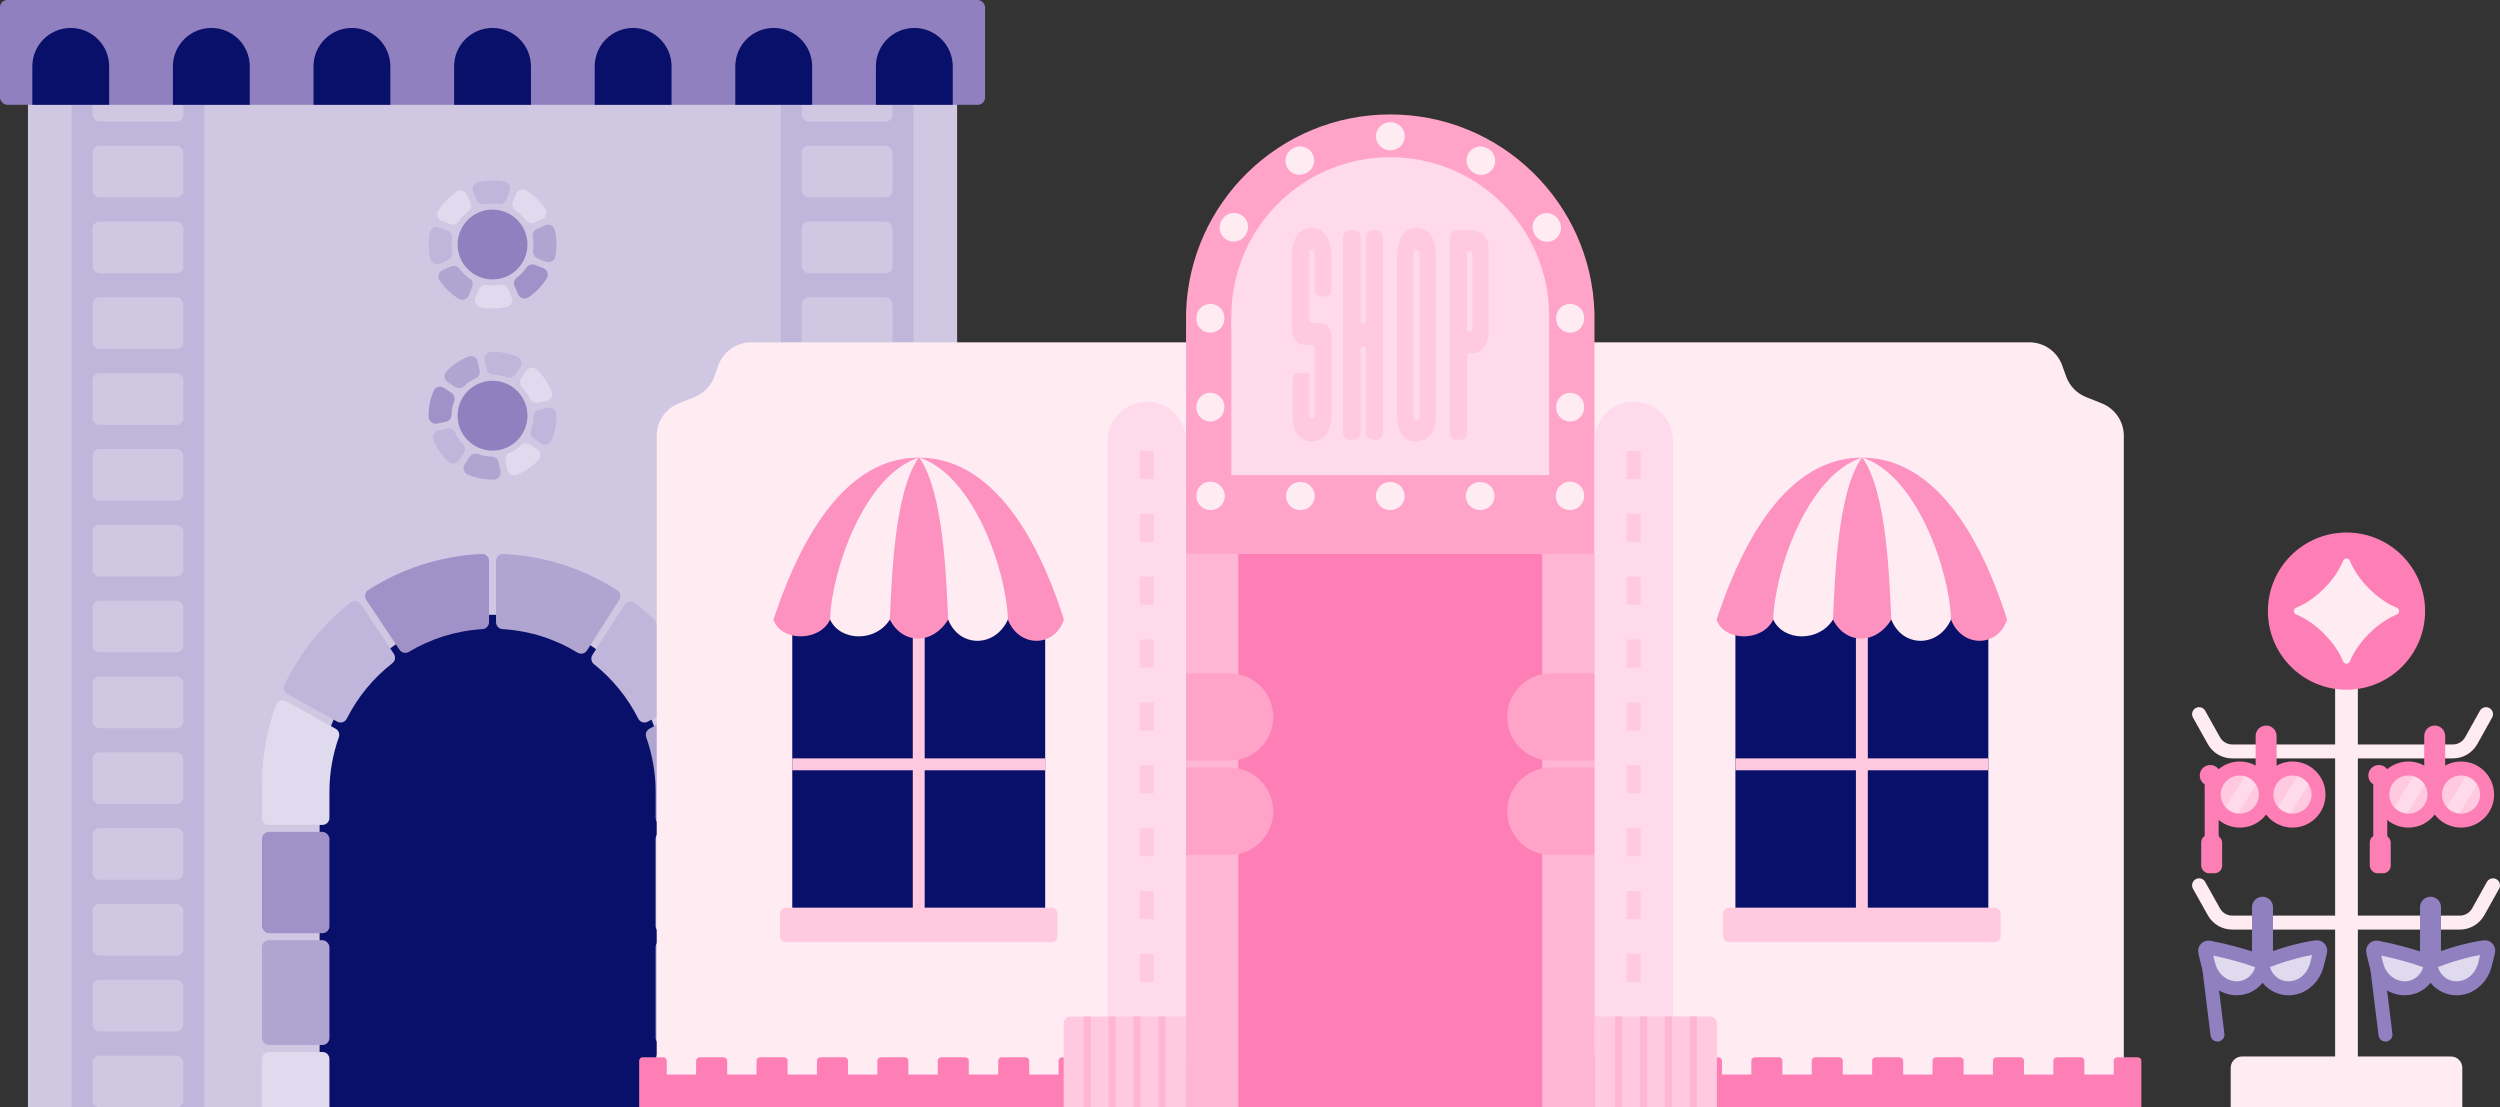 <?xml version="1.0" encoding="UTF-8"?>
<svg id="_レイヤー_2" data-name="レイヤー 2" xmlns="http://www.w3.org/2000/svg" width="715.693" height="317" xmlns:xlink="http://www.w3.org/1999/xlink" viewBox="0 0 715.693 317">
  <rect x="0" y="0" width="715.693" height="317" fill="#333333" stroke="none"/>
  <defs>
    <style>
      .cls-1, .cls-2 {
        stroke-width: 6px;
      }

      .cls-1, .cls-2, .cls-3, .cls-4, .cls-5, .cls-6, .cls-7, .cls-8, .cls-9, .cls-10, .cls-11, .cls-12 {
        stroke-linecap: round;
      }

      .cls-1, .cls-2, .cls-3, .cls-4, .cls-5, .cls-13, .cls-14, .cls-7, .cls-8, .cls-9 {
        stroke-miterlimit: 10;
      }

      .cls-1, .cls-2, .cls-6, .cls-13, .cls-14, .cls-7, .cls-8, .cls-9, .cls-10, .cls-11, .cls-12 {
        fill: none;
      }

      .cls-1, .cls-3, .cls-4 {
        stroke: #9180bf;
      }

      .cls-2, .cls-5, .cls-8 {
        stroke: #fd7fb5;
      }

      .cls-15 {
        clip-path: url(#clippath);
      }

      .cls-16 {
        fill: #ffdaea;
      }

      .cls-17 {
        fill: #ffecf3;
      }

      .cls-18, .cls-4, .cls-5 {
        fill: #ffc9df;
      }

      .cls-19 {
        fill: #fd91c0;
      }

      .cls-20 {
        fill: #ffa3c9;
      }

      .cls-21 {
        fill: #ffb5d4;
      }

      .cls-22 {
        fill: #fd7fb5;
      }

      .cls-23 {
        fill: #a191c9;
      }

      .cls-24 {
        fill: #9180bf;
      }

      .cls-25 {
        fill: #c0b6db;
      }

      .cls-26 {
        fill: #d0c7e3;
      }

      .cls-27 {
        fill: #b0a4d1;
      }

      .cls-28, .cls-3 {
        fill: #dfdaed;
      }

      .cls-29 {
        fill: #09106a;
      }

      .cls-3, .cls-4, .cls-5, .cls-13, .cls-7, .cls-8, .cls-9 {
        stroke-width: 4px;
      }

      .cls-6 {
        stroke-dasharray: 0 0 .217 25.206;
      }

      .cls-6, .cls-7, .cls-10, .cls-11, .cls-12 {
        stroke: #ffecf3;
      }

      .cls-6, .cls-10, .cls-11, .cls-12 {
        stroke-linejoin: round;
        stroke-width: 8px;
      }

      .cls-30 {
        clip-path: url(#clippath-1);
      }

      .cls-31 {
        clip-path: url(#clippath-3);
      }

      .cls-32 {
        clip-path: url(#clippath-2);
      }

      .cls-13 {
        stroke: #ffc9df;
        stroke-dasharray: 0 0 8 10;
      }

      .cls-14 {
        stroke: #ffb5d4;
        stroke-width: 2px;
      }

      .cls-9 {
        stroke: #ffdaea;
      }

      .cls-11 {
        stroke-dasharray: 0 0 .22 25.522;
      }

      .cls-12 {
        stroke-dasharray: 0 0 .232 26.93;
      }
    </style>
    <clipPath id="clippath">
      <circle class="cls-5" cx="689.462" cy="227.462" r="7.462"/>
    </clipPath>
    <clipPath id="clippath-1">
      <circle class="cls-5" cx="704.538" cy="227.462" r="7.462"/>
    </clipPath>
    <clipPath id="clippath-2">
      <circle class="cls-5" cx="641.201" cy="227.462" r="7.462"/>
    </clipPath>
    <clipPath id="clippath-3">
      <circle class="cls-5" cx="656.277" cy="227.462" r="7.462"/>
    </clipPath>
  </defs>
  <g id="_08" data-name="08">
    <g>
      <rect class="cls-17" x="668.493" y="184" width="6.507" height="125.448"/>
      <path class="cls-17" d="m641.834,302.448h59.826c1.785,0,3.234,1.449,3.234,3.234v11.318h-66.294v-11.318c0-1.785,1.449-3.234,3.234-3.234Z"/>
      <circle class="cls-22" cx="671.747" cy="174.948" r="22.5"/>
      <path class="cls-17" d="m686.158,175.916c-5.534,2.219-11.224,7.908-13.443,13.443-.348.867-1.589.867-1.937,0-2.219-5.534-7.908-11.224-13.443-13.443-.867-.348-.867-1.589,0-1.937,5.534-2.219,11.224-7.908,13.443-13.443.348-.867,1.589-.867,1.937,0,2.219,5.534,7.908,11.224,13.443,13.443.867.348.867,1.589,0,1.937Z"/>
      <path class="cls-7" d="m671.747,215.115h30.464c2.174,0,4.177-1.175,5.237-3.073l4.245-7.595"/>
      <g>
        <g>
          <circle class="cls-18" cx="689.462" cy="227.462" r="7.462"/>
          <g class="cls-15">
            <line class="cls-9" x1="694" y1="221" x2="686" y2="234"/>
          </g>
          <circle class="cls-8" cx="689.462" cy="227.462" r="7.462"/>
        </g>
        <g>
          <circle class="cls-18" cx="704.538" cy="227.462" r="7.462"/>
          <g class="cls-30">
            <line class="cls-9" x1="709" y1="221" x2="701" y2="234"/>
          </g>
          <circle class="cls-8" cx="704.538" cy="227.462" r="7.462"/>
        </g>
        <line class="cls-5" x1="681.412" y1="222.81" x2="681.412" y2="247.275"/>
        <circle class="cls-22" cx="681" cy="222" r="3"/>
        <rect class="cls-22" x="678.412" y="239" width="6" height="11" rx="2.191" ry="2.191"/>
        <line class="cls-2" x1="697" y1="222" x2="697" y2="210.707"/>
      </g>
      <path class="cls-7" d="m671.747,264.115h32.464c2.174,0,4.177-1.175,5.237-3.073l4.245-7.595"/>
      <g>
        <line class="cls-4" x1="679.915" y1="271.902" x2="682.909" y2="296.184"/>
        <path class="cls-3" d="m679.375,272.515l.903,3.643c.801,3.232,3.274,5.912,6.532,6.599,4.809,1.015,9.047-2.627,9.047-7.258-4.793-1.736-9.878-3.163-15.318-4.214-.716-.138-1.34.522-1.164,1.229Z"/>
        <path class="cls-3" d="m695.8,275.5c0,4.631,4.237,8.272,9.047,7.258,3.258-.687,5.731-3.367,6.532-6.599l.927-3.741c.169-.682-.401-1.335-1.097-1.236-5.107.725-10.25,2.332-15.408,4.318Z"/>
        <line class="cls-1" x1="695.8" y1="273" x2="695.8" y2="259.707"/>
      </g>
      <path class="cls-7" d="m671.492,215.115h-32.464c-2.174,0-4.177-1.175-5.237-3.073l-4.245-7.595"/>
      <g>
        <g>
          <circle class="cls-18" cx="641.201" cy="227.462" r="7.462"/>
          <g class="cls-32">
            <line class="cls-9" x1="645.739" y1="221" x2="637.739" y2="234"/>
          </g>
          <circle class="cls-8" cx="641.201" cy="227.462" r="7.462"/>
        </g>
        <g>
          <circle class="cls-18" cx="656.277" cy="227.462" r="7.462"/>
          <g class="cls-31">
            <line class="cls-9" x1="660.739" y1="221" x2="652.739" y2="234"/>
          </g>
          <circle class="cls-8" cx="656.277" cy="227.462" r="7.462"/>
        </g>
        <line class="cls-5" x1="633.151" y1="222.81" x2="633.151" y2="247.275"/>
        <circle class="cls-22" cx="632.739" cy="222" r="3"/>
        <rect class="cls-22" x="630.151" y="239" width="6" height="11" rx="2.191" ry="2.191"/>
        <line class="cls-2" x1="648.739" y1="222" x2="648.739" y2="210.707"/>
      </g>
      <path class="cls-7" d="m671.492,264.115h-32.464c-2.174,0-4.177-1.175-5.237-3.073l-4.245-7.595"/>
      <g>
        <line class="cls-4" x1="631.818" y1="271.902" x2="634.812" y2="296.184"/>
        <path class="cls-3" d="m631.279,272.515l.903,3.643c.801,3.232,3.274,5.912,6.532,6.599,4.809,1.015,9.047-2.627,9.047-7.258-4.793-1.736-9.878-3.163-15.318-4.214-.716-.138-1.34.522-1.164,1.229Z"/>
        <path class="cls-3" d="m647.703,275.5c0,4.631,4.237,8.272,9.047,7.258,3.258-.687,5.731-3.367,6.532-6.599l.927-3.741c.169-.682-.401-1.335-1.097-1.236-5.107.725-10.25,2.332-15.408,4.318Z"/>
        <line class="cls-1" x1="647.703" y1="273" x2="647.703" y2="259.707"/>
      </g>
    </g>
    <g>
      <rect class="cls-26" x="8" y="20" width="266" height="297"/>
      <g>
        <g>
          <rect class="cls-25" x="223.5" y="20" width="38" height="297"/>
          <rect class="cls-26" x="229.5" y="20" width="26" height="14.801" rx="2" ry="2"/>
          <rect class="cls-26" x="229.5" y="41.708" width="26" height="14.801" rx="2" ry="2"/>
          <rect class="cls-26" x="229.5" y="63.415" width="26" height="14.801" rx="2" ry="2"/>
          <rect class="cls-26" x="229.5" y="85.123" width="26" height="14.801" rx="2" ry="2"/>
          <rect class="cls-26" x="229.5" y="106.831" width="26" height="14.801" rx="2" ry="2"/>
          <rect class="cls-26" x="229.5" y="128.538" width="26" height="14.801" rx="2" ry="2"/>
          <rect class="cls-26" x="229.5" y="150.246" width="26" height="14.801" rx="2" ry="2"/>
          <rect class="cls-26" x="229.5" y="171.953" width="26" height="14.801" rx="2" ry="2"/>
          <rect class="cls-26" x="229.5" y="193.661" width="26" height="14.801" rx="2" ry="2"/>
          <rect class="cls-26" x="229.5" y="215.369" width="26" height="14.801" rx="2" ry="2"/>
          <rect class="cls-26" x="229.5" y="237.076" width="26" height="14.801" rx="2" ry="2"/>
          <rect class="cls-26" x="229.5" y="258.784" width="26" height="14.801" rx="2" ry="2"/>
          <rect class="cls-26" x="229.5" y="280.492" width="26" height="14.801" rx="2" ry="2"/>
          <rect class="cls-26" x="229.5" y="302.199" width="26" height="14.801" rx="2" ry="2"/>
        </g>
        <g>
          <rect class="cls-25" x="20.5" y="20" width="38" height="297"/>
          <rect class="cls-26" x="26.5" y="20" width="26" height="14.801" rx="2" ry="2"/>
          <rect class="cls-26" x="26.5" y="41.708" width="26" height="14.801" rx="2" ry="2"/>
          <rect class="cls-26" x="26.5" y="63.415" width="26" height="14.801" rx="2" ry="2"/>
          <rect class="cls-26" x="26.5" y="85.123" width="26" height="14.801" rx="2" ry="2"/>
          <rect class="cls-26" x="26.5" y="106.831" width="26" height="14.801" rx="2" ry="2"/>
          <rect class="cls-26" x="26.5" y="128.538" width="26" height="14.801" rx="2" ry="2"/>
          <rect class="cls-26" x="26.5" y="150.246" width="26" height="14.801" rx="2" ry="2"/>
          <rect class="cls-26" x="26.5" y="171.953" width="26" height="14.801" rx="2" ry="2"/>
          <rect class="cls-26" x="26.5" y="193.661" width="26" height="14.801" rx="2" ry="2"/>
          <rect class="cls-26" x="26.5" y="215.369" width="26" height="14.801" rx="2" ry="2"/>
          <rect class="cls-26" x="26.5" y="237.076" width="26" height="14.801" rx="2" ry="2"/>
          <rect class="cls-26" x="26.5" y="258.784" width="26" height="14.801" rx="2" ry="2"/>
          <rect class="cls-26" x="26.5" y="280.492" width="26" height="14.801" rx="2" ry="2"/>
          <rect class="cls-26" x="26.5" y="302.199" width="26" height="14.801" rx="2" ry="2"/>
        </g>
      </g>
      <rect class="cls-24" width="282" height="30" rx="2.083" ry="2.083"/>
      <g>
        <path class="cls-29" d="m221.5,8h0c6.071,0,11,4.929,11,11v11h-22v-11c0-6.071,4.929-11,11-11Z"/>
        <path class="cls-29" d="m261.75,8h0c6.071,0,11,4.929,11,11v11h-22v-11c0-6.071,4.929-11,11-11Z"/>
        <path class="cls-29" d="m181.25,8h0c6.071,0,11,4.929,11,11v11h-22v-11c0-6.071,4.929-11,11-11Z"/>
        <path class="cls-29" d="m141,8h0c6.071,0,11,4.929,11,11v11h-22v-11c0-6.071,4.929-11,11-11Z"/>
        <path class="cls-29" d="m100.75,8h0c6.071,0,11,4.929,11,11v11h-22v-11c0-6.071,4.929-11,11-11Z"/>
        <path class="cls-29" d="m60.5,8h0c6.071,0,11,4.929,11,11v11h-22v-11c0-6.071,4.929-11,11-11Z"/>
        <path class="cls-29" d="m20.25,8h0c6.071,0,11,4.929,11,11v11H9.25v-11c0-6.071,4.929-11,11-11Z"/>
      </g>
      <g>
        <circle class="cls-24" cx="141" cy="70" r="10"/>
        <path class="cls-25" d="m144.977,57.097l.93-2.376c.458-1.171-.265-2.468-1.501-2.703-2.44-.464-4.989-.436-7.501.145-1.23.284-1.913,1.605-1.407,2.762l1.047,2.393c.384.879,1.332,1.328,2.275,1.149,1.332-.254,2.675-.269,3.976-.067.935.145,1.837-.422,2.182-1.304Z"/>
        <path class="cls-28" d="m134.712,58.12l-1.047-2.393c-.506-1.157-1.939-1.552-2.983-.841-2.131,1.45-3.883,3.303-5.198,5.41-.666,1.067-.205,2.478.966,2.937l2.376.93c.881.345,1.91.068,2.438-.717.734-1.092,1.657-2.068,2.748-2.874.772-.57,1.085-1.571.7-2.45Z"/>
        <path class="cls-28" d="m152.88,63.713l2.393-1.047c1.157-.506,1.552-1.939.841-2.983-1.45-2.131-3.303-3.883-5.409-5.198-1.067-.666-2.478-.205-2.937.966l-.93,2.375c-.345.881-.068,1.911.717,2.439,1.092.734,2.068,1.657,2.874,2.748.57.772,1.571,1.085,2.45.701Z"/>
        <path class="cls-25" d="m128.097,66.023l-2.376-.93c-1.171-.458-2.467.265-2.703,1.501-.464,2.44-.436,4.989.145,7.501.284,1.23,1.605,1.913,2.762,1.407l2.393-1.047c.879-.384,1.328-1.332,1.149-2.275-.254-1.332-.269-2.675-.067-3.976.145-.935-.423-1.837-1.304-2.182Z"/>
        <path class="cls-27" d="m152.533,67.82c.254,1.332.269,2.675.067,3.975-.145.935.422,1.837,1.304,2.182l2.376.93c1.171.458,2.468-.265,2.703-1.501.464-2.44.435-4.989-.145-7.5-.284-1.23-1.605-1.914-2.762-1.407l-2.393,1.047c-.879.384-1.328,1.332-1.149,2.275Z"/>
        <path class="cls-27" d="m129.12,76.288l-2.393,1.047c-1.157.506-1.552,1.939-.841,2.983,1.45,2.131,3.303,3.883,5.409,5.198,1.067.666,2.478.205,2.937-.966l.93-2.376c.345-.881.068-1.91-.717-2.438-1.092-.734-2.068-1.657-2.874-2.748-.57-.772-1.571-1.085-2.45-.701Z"/>
        <path class="cls-23" d="m147.288,81.881l1.047,2.393c.506,1.157,1.939,1.552,2.983.841,2.131-1.45,3.883-3.303,5.198-5.409.666-1.067.205-2.478-.966-2.937l-2.376-.93c-.881-.345-1.91-.068-2.438.717-.734,1.092-1.657,2.068-2.748,2.874-.772.57-1.085,1.571-.701,2.45Z"/>
        <path class="cls-28" d="m137.023,82.904l-.93,2.376c-.458,1.171.265,2.467,1.501,2.703,2.44.464,4.989.436,7.501-.145,1.23-.284,1.914-1.605,1.407-2.762l-1.047-2.393c-.385-.879-1.332-1.329-2.275-1.149-1.332.254-2.675.269-3.975.067-.935-.146-1.837.422-2.182,1.304Z"/>
      </g>
      <g>
        <circle class="cls-24" cx="141" cy="119" r="10"/>
        <path class="cls-25" d="m152.801,125.561l2.132,1.401c1.051.691,2.469.251,2.955-.909.959-2.291,1.459-4.791,1.41-7.368-.024-1.263-1.174-2.204-2.411-1.948l-2.558.529c-.94.194-1.575,1.028-1.595,1.988-.027,1.356-.29,2.673-.757,3.904-.336.885.033,1.884.824,2.404Z"/>
        <path class="cls-28" d="m153.924,115.307l2.558-.529c1.237-.256,1.92-1.576,1.44-2.745-.978-2.385-2.428-4.482-4.217-6.205-.906-.872-2.382-.714-3.073.337l-1.401,2.132c-.52.791-.462,1.855.197,2.534.917.944,1.68,2.049,2.243,3.283.398.873,1.313,1.387,2.252,1.192Z"/>
        <path class="cls-28" d="m144.693,131.924l.529,2.558c.256,1.237,1.576,1.92,2.745,1.44,2.385-.978,4.482-2.428,6.205-4.217.872-.906.714-2.382-.337-3.073l-2.132-1.401c-.791-.52-1.855-.462-2.534.197-.944.917-2.049,1.68-3.283,2.243-.873.398-1.387,1.313-1.192,2.252Z"/>
        <path class="cls-25" d="m147.561,107.199l1.401-2.132c.691-1.051.251-2.469-.909-2.955-2.291-.959-4.791-1.458-7.368-1.41-1.263.024-2.204,1.174-1.948,2.411l.529,2.558c.194.94,1.029,1.575,1.988,1.595,1.356.027,2.673.29,3.903.757.885.336,1.885-.033,2.404-.824Z"/>
        <path class="cls-27" d="m140.747,130.735c-1.356-.027-2.673-.29-3.903-.757-.885-.336-1.884.033-2.404.824l-1.401,2.132c-.691,1.051-.251,2.469.909,2.955,2.291.959,4.791,1.458,7.368,1.41,1.263-.024,2.204-1.174,1.948-2.411l-.529-2.558c-.194-.94-1.029-1.575-1.988-1.595Z"/>
        <path class="cls-27" d="m137.306,106.076l-.529-2.558c-.256-1.237-1.576-1.92-2.745-1.44-2.385.978-4.482,2.428-6.205,4.217-.872.906-.714,2.382.337,3.073l2.132,1.401c.791.52,1.855.462,2.534-.197.944-.917,2.049-1.68,3.283-2.243.873-.398,1.387-1.313,1.192-2.252Z"/>
        <path class="cls-25" d="m128.076,122.694l-2.558.529c-1.237.256-1.92,1.576-1.44,2.745.978,2.385,2.428,4.482,4.217,6.205.906.872,2.382.714,3.073-.337l1.401-2.132c.52-.791.462-1.855-.197-2.534-.917-.944-1.68-2.049-2.243-3.283-.398-.873-1.313-1.387-2.252-1.192Z"/>
        <path class="cls-23" d="m129.199,112.44l-2.132-1.401c-1.051-.691-2.469-.251-2.955.909-.959,2.291-1.458,4.791-1.41,7.368.024,1.263,1.174,2.204,2.411,1.948l2.558-.529c.94-.194,1.575-1.029,1.595-1.988.027-1.356.29-2.673.757-3.903.336-.885-.033-1.885-.824-2.404Z"/>
      </g>
      <g>
        <path class="cls-29" d="m141,176h0c27.32,0,49.5,22.18,49.5,49.5v91.5h-99v-91.5c0-27.32,22.18-49.5,49.5-49.5Z"/>
        <path class="cls-25" d="m82.278,198.686l14.252,7.897c.985.546,2.235.176,2.741-.83,3.133-6.231,7.617-11.662,13.072-15.911.816-.635.982-1.804.409-2.664l-9.473-14.219c-.639-.958-1.964-1.196-2.871-.487-8.019,6.266-14.547,14.344-18.978,23.621-.452.946-.068,2.084.849,2.592Z"/>
        <path class="cls-23" d="m104.843,171.701l9.528,14.301c.584.877,1.757,1.166,2.66.624,6.241-3.741,13.427-6.062,21.117-6.526,1.045-.063,1.852-.945,1.852-1.992v-17.519c0-1.129-.936-2.053-2.064-2.002-11.949.546-23.068,4.261-32.534,10.336-.931.598-1.173,1.856-.559,2.777Z"/>
        <path class="cls-27" d="m142,160.588v17.52c0,1.046.806,1.929,1.85,1.992,7.843.471,15.165,2.871,21.492,6.743.923.565,2.128.274,2.71-.638l9.225-14.473c.586-.919.337-2.152-.579-2.743-9.473-6.104-20.608-9.843-32.577-10.4-1.15-.054-2.12.846-2.12,1.998Z"/>
        <path class="cls-28" d="m75,224.5v9.654c0,1.105.895,2,2,2h15.309c1.105,0,2-.895,2-2v-7.463c0-5.478.953-10.73,2.688-15.613.332-.933-.035-1.969-.901-2.449l-14.224-7.882c-1.082-.6-2.433-.08-2.859,1.082-2.59,7.071-4.013,14.703-4.013,22.671Z"/>
        <rect class="cls-23" x="75" y="238.154" width="19.309" height="29" rx="2" ry="2"/>
        <path class="cls-25" d="m178.797,173.069l-9.198,14.43c-.543.852-.376,1.99.416,2.618,5.294,4.206,9.65,9.538,12.714,15.633.506,1.007,1.756,1.379,2.741.833l14.252-7.897c.917-.508,1.301-1.646.849-2.592-4.403-9.219-10.877-17.255-18.828-23.504-.939-.738-2.305-.528-2.947.48Z"/>
        <path class="cls-23" d="m187.691,317h19.309v-13.846c0-1.105-.895-2-2-2h-15.309c-1.105,0-2,.895-2,2v13.846Z"/>
        <path class="cls-28" d="m75,317h19.309v-13.846c0-1.105-.895-2-2-2h-15.309c-1.105,0-2,.895-2,2v13.846Z"/>
        <rect class="cls-27" x="75" y="269.154" width="19.309" height="30" rx="2" ry="2"/>
        <rect class="cls-25" x="187.691" y="269.154" width="19.309" height="30" rx="2" ry="2"/>
        <rect class="cls-28" x="187.691" y="238.154" width="19.309" height="29" rx="2" ry="2"/>
        <path class="cls-27" d="m207,224.5c0-7.968-1.424-15.6-4.013-22.671-.425-1.162-1.777-1.681-2.859-1.082l-14.224,7.882c-.866.48-1.232,1.516-.901,2.449,1.735,4.882,2.688,10.135,2.688,15.613v7.463c0,1.105.895,2,2,2h15.309c1.105,0,2-.895,2-2v-9.654Z"/>
      </g>
    </g>
    <g>
      <path class="cls-17" d="m580.953,98H215.047c-4.226,0-7.996,2.657-9.417,6.637l-1.113,3.117c-.964,2.7-3.041,4.857-5.704,5.921l-4.527,1.811c-3.797,1.519-6.286,5.196-6.286,9.285v192.23h420V124.77c0-4.089-2.49-7.766-6.286-9.285l-4.527-1.811c-2.662-1.065-4.739-3.221-5.704-5.921l-1.113-3.117c-1.421-3.98-5.191-6.637-9.417-6.637Z"/>
      <g>
        <g>
          <rect class="cls-29" x="496.809" y="174.947" width="72.404" height="87.723"/>
          <rect class="cls-18" x="531.308" y="173.057" width="3.405" height="88.526"/>
          <rect class="cls-18" x="531.308" y="182.606" width="3.405" height="72.404" transform="translate(751.819 -314.203) rotate(90)"/>
          <rect class="cls-18" x="493.283" y="259.854" width="79.456" height="9.893" rx="1.702" ry="1.702"/>
          <g>
            <path class="cls-19" d="m533.001,131c-23.895,0-36.127,29.993-41.584,46.376h83.167c-5.351-16.912-17.713-46.376-41.583-46.376Z"/>
            <path class="cls-17" d="m533.001,131c-15.59,5.034-24.954,32.364-25.367,46.338v.037h17.101v-.037c.57-11.297,1.187-36.27,8.266-46.338Z"/>
            <path class="cls-17" d="m533.17,131c15.59,5.034,24.954,32.364,25.367,46.338v.037h-17.101v-.037c-.57-11.297-1.187-36.27-8.266-46.338Z"/>
            <path class="cls-19" d="m491.417,177.375c2.16,6.399,13.226,6.399,16.217,0l-7.248-5.517-8.97,5.517Z"/>
            <path class="cls-17" d="m507.634,177.375c2.967,6.399,13.181,6.399,17.101,0l-8.551-4.435-8.551,4.435Z"/>
            <path class="cls-19" d="m524.735,177.375c3.741,7.251,12.253,7.251,16.701,0l-8.266-4.734-8.435,4.734Z"/>
            <path class="cls-17" d="m541.436,177.375c3.213,8.102,13.428,8.102,17.101,0l-8.551-4.734-8.551,4.734Z"/>
            <path class="cls-19" d="m558.537,177.375c3.136,8.102,13.351,8.102,16.046,0l-7.803-3.815-8.243,3.815Z"/>
          </g>
        </g>
        <g>
          <rect class="cls-29" x="226.809" y="174.947" width="72.404" height="87.723"/>
          <rect class="cls-18" x="261.308" y="173.057" width="3.405" height="88.526"/>
          <rect class="cls-18" x="261.308" y="182.606" width="3.405" height="72.404" transform="translate(481.819 -44.203) rotate(90)"/>
          <rect class="cls-18" x="223.283" y="259.854" width="79.456" height="9.893" rx="1.702" ry="1.702"/>
          <g>
            <path class="cls-19" d="m263.001,131c-23.895,0-36.127,29.993-41.584,46.376h83.167c-5.351-16.912-17.713-46.376-41.583-46.376Z"/>
            <path class="cls-17" d="m263.001,131c-15.59,5.034-24.954,32.364-25.367,46.338v.037h17.101v-.037c.57-11.297,1.187-36.27,8.266-46.338Z"/>
            <path class="cls-17" d="m263.17,131c15.59,5.034,24.954,32.364,25.367,46.338v.037h-17.101v-.037c-.57-11.297-1.187-36.27-8.266-46.338Z"/>
            <path class="cls-19" d="m221.417,177.375c2.16,6.399,13.226,6.399,16.217,0l-7.248-5.517-8.97,5.517Z"/>
            <path class="cls-17" d="m237.634,177.375c2.967,6.399,13.181,6.399,17.101,0l-8.551-4.435-8.551,4.435Z"/>
            <path class="cls-19" d="m254.735,177.375c3.741,7.251,12.253,7.251,16.701,0l-8.266-4.734-8.435,4.734Z"/>
            <path class="cls-17" d="m271.436,177.375c3.213,8.102,13.428,8.102,17.101,0l-8.551-4.734-8.551,4.734Z"/>
            <path class="cls-19" d="m288.537,177.375c3.136,8.102,13.351,8.102,16.046,0l-7.803-3.815-8.243,3.815Z"/>
          </g>
        </g>
      </g>
      <path class="cls-22" d="m432.97,307.614v-3.952c0-.546-.442-.988-.988-.988h-6.916c-.546,0-.988.442-.988.988v3.952h-8.398v-3.952c0-.546-.442-.988-.988-.988h-6.916c-.546,0-.988.442-.988.988v3.952h-8.398v-3.952c0-.546-.442-.988-.988-.988h-6.916c-.546,0-.988.442-.988.988v3.952h-8.398v-3.952c0-.546-.442-.988-.988-.988h-6.916c-.546,0-.988.442-.988.988v3.952h-8.398v-3.952c0-.546-.442-.988-.988-.988h-6.916c-.546,0-.988.442-.988.988v3.952h-8.398v-3.952c0-.546-.442-.988-.988-.988h-6.916c-.546,0-.988.442-.988.988v3.952h-8.398v-3.952c0-.546-.442-.988-.988-.988h-6.916c-.546,0-.988.442-.988.988v3.952h-8.398v-3.952c0-.546-.442-.988-.988-.988h-6.916c-.546,0-.988.442-.988.988v3.952h-8.398v-3.952c0-.546-.442-.988-.988-.988h-6.916c-.546,0-.988.442-.988.988v3.952h-8.398v-3.952c0-.546-.442-.988-.988-.988h-6.916c-.546,0-.988.442-.988.988v3.952h-8.398v-3.952c0-.546-.442-.988-.988-.988h-6.916c-.546,0-.988.442-.988.988v3.952h-8.398v-3.952c0-.546-.442-.988-.988-.988h-6.916c-.546,0-.988.442-.988.988v3.952h-8.398v-3.952c0-.546-.442-.988-.988-.988h-6.916c-.546,0-.988.442-.988.988v3.952h-8.398v-3.952c0-.546-.442-.988-.988-.988h-6.916c-.546,0-.988.442-.988.988v3.952h-8.398v-3.952c0-.546-.442-.988-.988-.988h-5.928c-.546,0-.988.442-.988.988v13.338h256.639v-9.386h-6.669Z"/>
      <path class="cls-22" d="m363.03,307.614v-3.952c0-.546.442-.988.988-.988h6.916c.546,0,.988.442.988.988v3.952s8.398,0,8.398,0v-3.952c0-.546.442-.988.988-.988h6.916c.546,0,.988.442.988.988v3.952s8.398,0,8.398,0v-3.952c0-.546.442-.988.988-.988h6.916c.546,0,.988.442.988.988v3.952s8.398,0,8.398,0v-3.952c0-.546.442-.988.988-.988h6.916c.546,0,.988.442.988.988v3.952s8.398,0,8.398,0v-3.952c0-.546.442-.988.988-.988h6.916c.546,0,.988.442.988.988v3.952s8.398,0,8.398,0v-3.952c0-.546.442-.988.988-.988h6.916c.546,0,.988.442.988.988v3.952s8.398,0,8.398,0v-3.952c0-.546.442-.988.988-.988h6.916c.546,0,.988.442.988.988v3.952s8.398,0,8.398,0v-3.952c0-.546.442-.988.988-.988h6.916c.546,0,.988.442.988.988v3.952s8.398,0,8.398,0v-3.952c0-.546.442-.988.988-.988h6.916c.546,0,.988.442.988.988v3.952s8.398,0,8.398,0v-3.952c0-.546.442-.988.988-.988h6.916c.546,0,.988.442.988.988v3.952s8.398,0,8.398,0v-3.952c0-.546.442-.988.988-.988h6.916c.546,0,.988.442.988.988v3.952s8.398,0,8.398,0v-3.952c0-.546.442-.988.988-.988h6.916c.546,0,.988.442.988.988v3.952s8.398,0,8.398,0v-3.952c0-.546.442-.988.988-.988h6.916c.546,0,.988.442.988.988v3.952s8.398,0,8.398,0v-3.952c0-.546.442-.988.988-.988h6.916c.546,0,.988.442.988.988v3.952s8.398,0,8.398,0v-3.952c0-.546.442-.988.988-.988h5.928c.546,0,.988.442.988.988v13.338h-256.639v-9.386h6.669Z"/>
      <g>
        <path class="cls-20" d="m456.456,89.525c-.921-31.503-26.73-56.763-58.456-56.763s-57.535,25.26-58.456,56.763l-.015,68.981h116.941l-.015-68.981Z"/>
        <polygon class="cls-22" points="339.529 158.506 339.5 317 456.5 317 456.471 158.506 339.529 158.506"/>
        <rect class="cls-21" x="339.502" y="158.506" width="14.996" height="158.494"/>
        <rect class="cls-16" x="352.5" y="91.048" width="91" height="44.952"/>
        <circle class="cls-16" cx="398" cy="90.5" r="45.5"/>
        <g>
          <path class="cls-10" d="m346.513,90.995c.001.042.002.083.003.125h-.016v.125"/>
          <line class="cls-6" x1="346.5" y1="116.452" x2="346.5" y2="129.272"/>
          <polyline class="cls-10" points="346.5 141.875 346.5 142 346.625 142"/>
          <line class="cls-11" x1="372.147" y1="142" x2="436.614" y2="142"/>
          <polyline class="cls-10" points="449.375 142 449.5 142 449.5 141.875"/>
          <line class="cls-6" x1="449.5" y1="116.669" x2="449.5" y2="103.848"/>
          <path class="cls-10" d="m449.5,91.245v-.125h-.016c0-.042.001-.083.003-.125"/>
          <path class="cls-12" d="m442.871,65.207c-8.838-15.645-25.621-26.207-44.871-26.207-24.004,0-44.173,16.423-49.883,38.646"/>
        </g>
        <g>
          <path class="cls-20" d="m339.5,192.753h12.5c6.899,0,12.5,5.601,12.5,12.5h0c0,6.899-5.601,12.5-12.5,12.5h-12.5v-25h0Z"/>
          <path class="cls-20" d="m339.5,219.753h12.5c6.899,0,12.5,5.601,12.5,12.5h0c0,6.899-5.601,12.5-12.5,12.5h-12.5v-25h0Z"/>
        </g>
        <rect class="cls-21" x="441.502" y="158.506" width="14.996" height="158.494"/>
        <g>
          <path class="cls-20" d="m431.5,192.753h12.5c6.899,0,12.5,5.601,12.5,12.5h0c0,6.899-5.601,12.5-12.5,12.5h-12.5v-25h0Z" transform="translate(888 410.506) rotate(-180)"/>
          <path class="cls-20" d="m431.5,219.753h12.5c6.899,0,12.5,5.601,12.5,12.5h0c0,6.899-5.601,12.5-12.5,12.5h-12.5v-25h0Z" transform="translate(888 464.506) rotate(-180)"/>
        </g>
        <g>
          <path class="cls-16" d="m467.702,115h0c6.183,0,11.202,5.02,11.202,11.202v174.798h-22.405V126.202c0-6.183,5.02-11.202,11.202-11.202Z"/>
          <path class="cls-18" d="m456.5,291h33c1.104,0,2,.896,2,2v24h-35v-26h0Z"/>
          <g>
            <line class="cls-14" x1="463.379" y1="291" x2="463.379" y2="317"/>
            <line class="cls-14" x1="470.5" y1="291" x2="470.5" y2="317"/>
            <line class="cls-14" x1="477.621" y1="291" x2="477.621" y2="317"/>
            <line class="cls-14" x1="484.742" y1="291" x2="484.742" y2="317"/>
          </g>
          <line class="cls-13" x1="467.702" y1="129.093" x2="467.702" y2="286.907"/>
        </g>
        <g>
          <path class="cls-16" d="m317.095,115h22.405v174.798c0,6.183-5.02,11.202-11.202,11.202h0c-6.183,0-11.202-5.02-11.202-11.202V115h0Z" transform="translate(656.595 416) rotate(-180)"/>
          <path class="cls-18" d="m304.5,291h35v24c0,1.104-.896,2-2,2h-33v-26h0Z" transform="translate(644 608) rotate(-180)"/>
          <g>
            <line class="cls-14" x1="332.621" y1="291" x2="332.621" y2="317"/>
            <line class="cls-14" x1="325.5" y1="291" x2="325.5" y2="317"/>
            <line class="cls-14" x1="318.379" y1="291" x2="318.379" y2="317"/>
            <line class="cls-14" x1="311.258" y1="291" x2="311.258" y2="317"/>
          </g>
          <line class="cls-13" x1="328.298" y1="129.093" x2="328.298" y2="286.907"/>
        </g>
        <g>
          <path class="cls-18" d="m376.339,73.717c0-1.71-.136-2.069-.811-2.069-.54,0-.878.63-.742,1.26l.067.27v17.729l-.067.181c-.136.81.27,1.439.944,1.35h1.688c2.7,0,3.915,1.8,3.78,5.489v20.43c0,5.13-2.025,8.01-5.671,8.01-3.308,0-5.468-2.79-5.468-7.02v-10.6c0-1.105.895-2,2-2h2.017c.429,0,.776.348.776.776v10.383c0,1.62.135,1.89.742,1.89.676,0,.743-.27.743-1.89v-17.1c0-1.89-.136-2.159-1.485-2.069h-1.08c-2.498,0-4.051-1.98-3.915-5.04v-19.979c0-5.399,1.957-8.459,5.603-8.459,3.51,0,5.67,3.06,5.67,8.1v9.52c0,1.105-.895,2-2,2h-.792c-1.105,0-2-.895-2-2v-9.16Z"/>
          <path class="cls-18" d="m393.846,125.915h-.793c-1.105,0-2-.895-2-2v-24.043c0-.429-.348-.776-.776-.776h0c-.429,0-.776.348-.776.776v24.043c0,1.105-.895,2-2,2h-.996c-1.105,0-2-.895-2-2v-56.027c0-1.105.895-2,2-2h.996c1.105,0,2,.895,2,2v23.862c0,.429.348.776.776.776h0c.429,0,.776-.348.776-.776v-23.862c0-1.105.895-2,2-2h.793c1.105,0,2,.895,2,2v56.027c0,1.105-.895,2-2,2Z"/>
          <path class="cls-18" d="m411.032,118.355c0,2.609-.27,4.05-.878,5.13-1.012,1.8-2.768,2.88-4.792,2.88-3.713,0-5.468-2.7-5.468-8.64v-42.479c0-6.84,1.822-9.989,5.67-9.989,3.578,0,5.468,2.88,5.468,8.369v44.729Zm-6.413-.09c0,1.439.271,1.979.945,1.979s.878-.54.878-2.069v-44.368c0-1.801-.203-2.25-.878-2.25-.742,0-.945.449-.945,2.159v44.549Z"/>
          <path class="cls-18" d="m420.953,65.888c3.443,0,5.266,2.069,5.198,5.76v22.769c.067,4.05-1.755,6.75-4.522,6.66h-.844c-.429,0-.776.348-.776.776v22.063c0,1.105-.895,2-2,2h-.929c-1.105,0-2-.895-2-2v-56.027c0-1.105.895-2,2-2h3.873Zm-.944,29.068h.27c1.08,0,1.282-.359,1.215-2.069v-19.71c0-1.079-.27-1.35-1.013-1.35h-.472v23.129Z"/>
        </g>
      </g>
    </g>
  </g>
</svg>